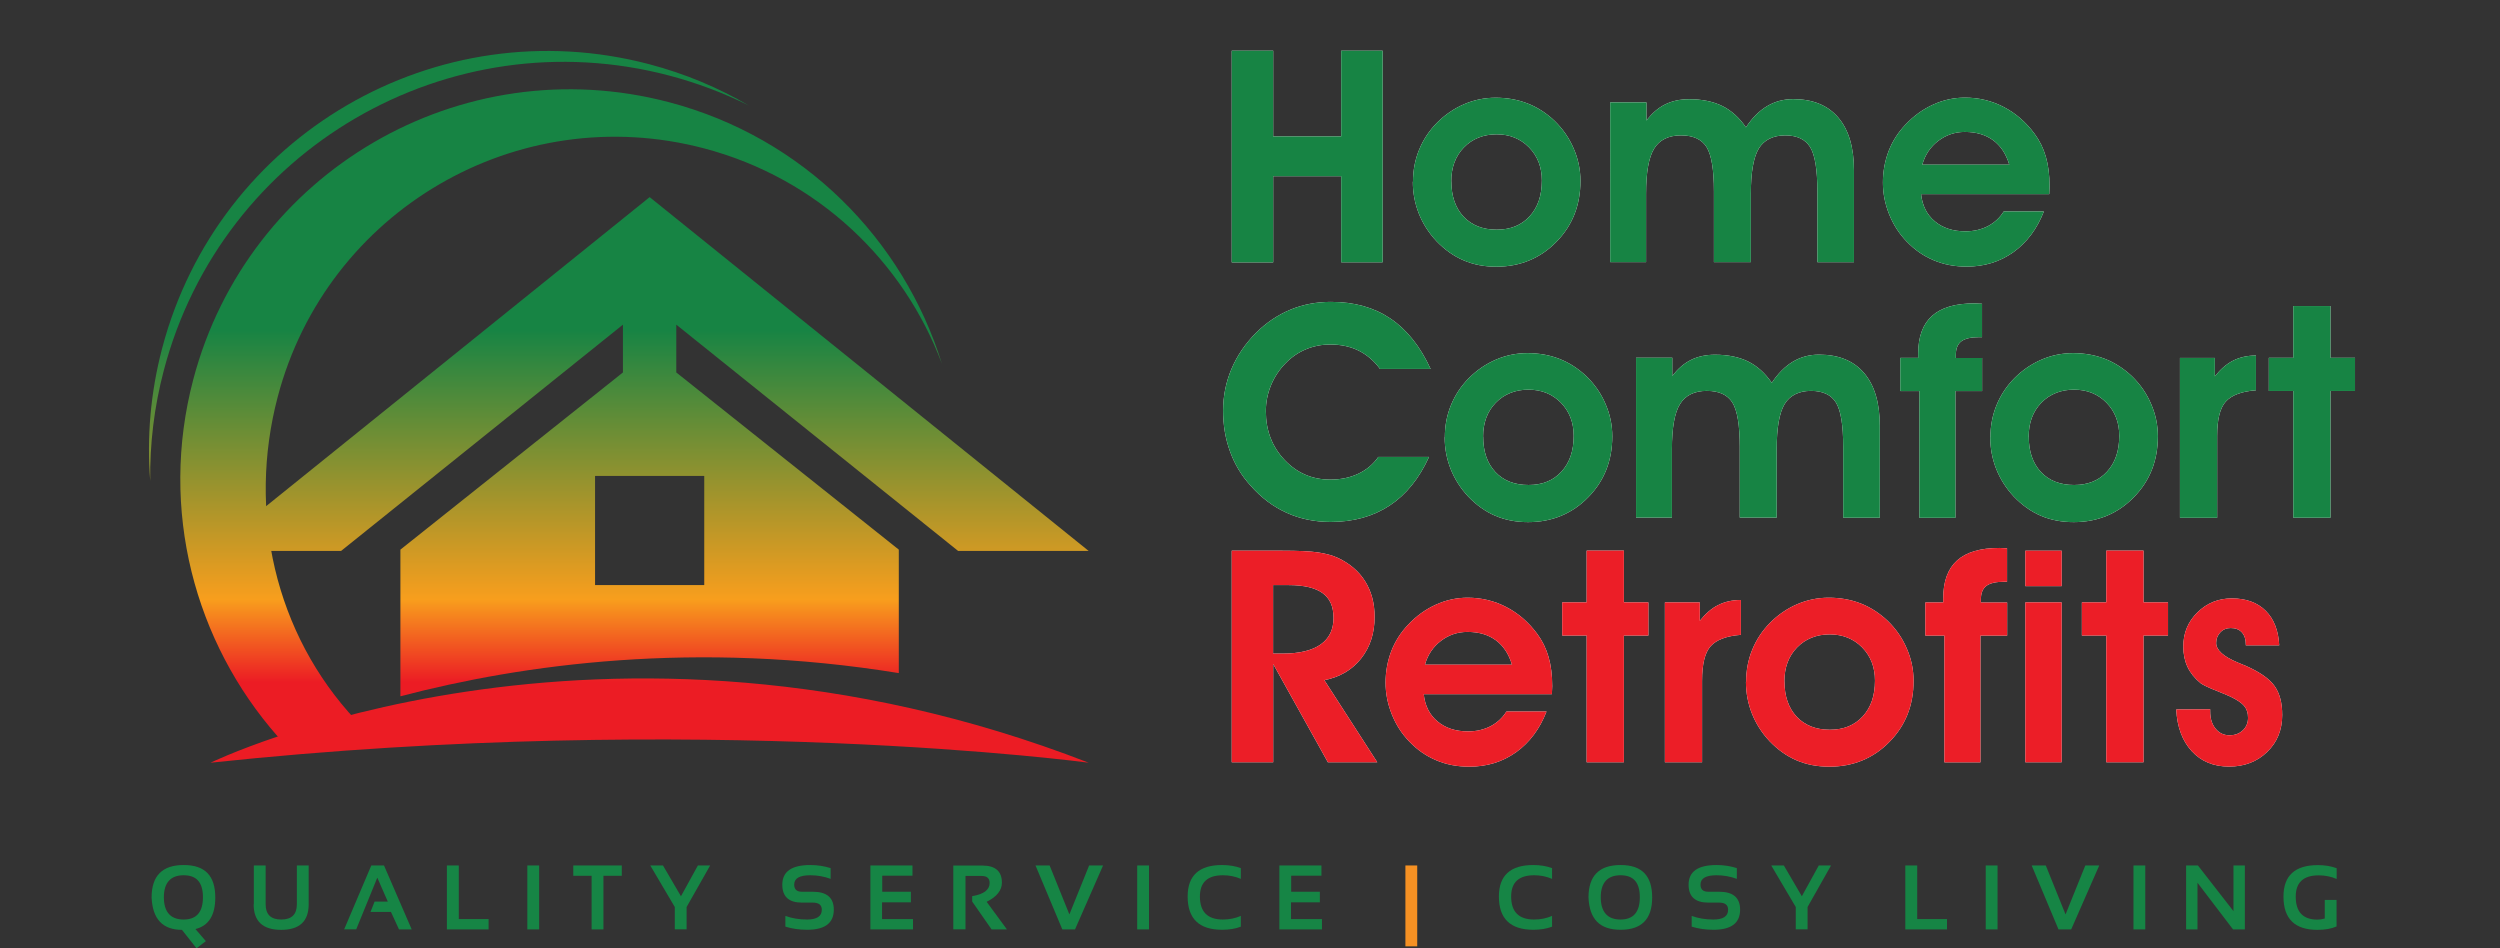 <?xml version="1.0" encoding="UTF-8"?>
<svg id="Layer_1" xmlns="http://www.w3.org/2000/svg" baseProfile="tiny" version="1.2" xmlns:xlink="http://www.w3.org/1999/xlink" viewBox="0 0 283.46 107.51">
  <rect x="0" y="0" width="283.46" height="107.51" fill="#333333" stroke="none"/>
  <!-- Generator: Adobe Illustrator 29.8.3, SVG Export Plug-In . SVG Version: 2.1.1 Build 3)  -->
  <defs>
    <linearGradient id="linear-gradient" x1="73.66" y1="37.42" x2="73.66" y2="84.41" gradientUnits="userSpaceOnUse">
      <stop offset="0" stop-color="#178444"/>
      <stop offset=".65" stop-color="#f89e1d"/>
      <stop offset=".85" stop-color="#ec1c24"/>
    </linearGradient>
    <linearGradient id="linear-gradient1" x1="63.61" y1="37.42" x2="63.61" y2="84.41" xlink:href="#linear-gradient"/>
    <linearGradient id="linear-gradient2" x1="50.89" y1="37.42" x2="50.89" y2="84.41" gradientUnits="userSpaceOnUse">
      <stop offset="0" stop-color="#178444"/>
      <stop offset=".65" stop-color="#f89e1d"/>
      <stop offset=".85" stop-color="#f16723"/>
    </linearGradient>
    <linearGradient id="linear-gradient3" y1="37.42" y2="84.41" xlink:href="#linear-gradient"/>
  </defs>
  <g>
    <g>
      <g>
        <path d="M144.36,86.43h-4.7v-23.99h5.7c1.81,0,3.16.06,4.05.19.88.13,1.64.33,2.27.62,1.36.64,2.4,1.53,3.11,2.67.71,1.14,1.07,2.48,1.07,4.02,0,1.86-.51,3.43-1.53,4.72-1.02,1.29-2.41,2.11-4.17,2.46l6,9.31h-5.6l-6.2-11.14v11.14ZM144.36,74.11h1.04c1.9,0,3.34-.34,4.33-1.03.98-.69,1.47-1.69,1.47-3.01s-.41-2.21-1.24-2.82c-.82-.6-2.11-.91-3.86-.91h-1.75v7.76Z" fill="#fff"/>
        <path d="M161.43,78.71c.14,1.31.66,2.34,1.56,3.09.9.75,2.05,1.13,3.47,1.13.94,0,1.79-.2,2.55-.59.75-.4,1.35-.95,1.79-1.66h4.55c-.77,1.98-1.92,3.51-3.45,4.61-1.53,1.09-3.3,1.64-5.31,1.64-1.35,0-2.6-.24-3.73-.72-1.14-.48-2.16-1.18-3.06-2.12-.86-.89-1.52-1.92-1.99-3.09-.47-1.17-.71-2.37-.71-3.6s.22-2.45.65-3.57c.43-1.11,1.07-2.12,1.92-3.01.92-.98,1.97-1.73,3.13-2.26,1.16-.53,2.37-.79,3.61-.79,1.57,0,3.04.36,4.4,1.07,1.36.71,2.52,1.72,3.48,3.02.58.78,1.01,1.65,1.29,2.62.28.97.42,2.08.42,3.33,0,.1,0,.25-.02.45-.01.2-.02.35-.02.45h-14.52ZM171.43,75.36c-.36-1.21-.97-2.13-1.82-2.76-.85-.63-1.92-.95-3.22-.95-1.12,0-2.13.34-3.02,1.02-.89.68-1.49,1.58-1.8,2.69h9.85Z" fill="#fff"/>
        <path d="M179.9,86.43v-14.37h-2.77v-3.76h2.77v-5.87h4.22v5.87h2.78v3.76h-2.78v14.37h-4.22Z" fill="#fff"/>
        <path d="M197.39,71.98c-1.64.13-2.78.56-3.43,1.29-.65.72-.97,2.03-.97,3.92v9.24h-4.22v-18.13h3.96v2.09c.64-.81,1.33-1.41,2.09-1.79.76-.38,1.61-.57,2.57-.57v3.94Z" fill="#fff"/>
        <path d="M197.98,77.29c0-1.27.23-2.49.7-3.63.47-1.15,1.15-2.17,2.03-3.06.91-.91,1.94-1.61,3.08-2.1,1.14-.49,2.33-.73,3.56-.73,1.31,0,2.51.22,3.62.65,1.1.43,2.12,1.09,3.04,1.95.94.91,1.68,1.96,2.19,3.16.52,1.19.77,2.41.77,3.67,0,1.38-.23,2.65-.68,3.79-.45,1.14-1.13,2.18-2.03,3.1-.9.93-1.93,1.64-3.08,2.12-1.15.48-2.41.72-3.76.72s-2.6-.24-3.72-.72c-1.12-.48-2.14-1.21-3.07-2.18-.88-.94-1.54-1.99-1.99-3.12-.45-1.14-.68-2.34-.68-3.6ZM202.33,77.26c0,1.68.46,3.01,1.38,4,.92.98,2.18,1.48,3.76,1.48s2.8-.5,3.73-1.51c.93-1.01,1.39-2.36,1.39-4.06,0-1.53-.49-2.78-1.46-3.77-.97-.98-2.19-1.47-3.67-1.47s-2.75.5-3.71,1.49c-.96.99-1.43,2.28-1.43,3.85Z" fill="#fff"/>
        <path d="M227.58,68.31v3.76h-3.03v14.37h-4.09v-14.37h-2.16v-3.76h2.03v-.49c0-1.91.53-3.34,1.58-4.28,1.05-.94,2.65-1.41,4.79-1.41.09,0,.23,0,.42.02.19.01.34.02.45.02v3.79h-.3c-.96,0-1.64.16-2.05.47-.41.31-.62.83-.62,1.56v.33h2.97Z" fill="#fff"/>
        <path d="M233.76,66.46h-4.12v-4.02h4.12v4.02ZM229.64,86.43v-18.13h4.12v18.13h-4.12Z" fill="#fff"/>
        <path d="M238.82,86.43v-14.37h-2.77v-3.76h2.77v-5.87h4.22v5.87h2.78v3.76h-2.78v14.37h-4.22Z" fill="#fff"/>
        <path d="M250.6,80.42v.25c0,.8.2,1.45.61,1.95.41.5.93.75,1.58.75.62,0,1.12-.19,1.51-.56.39-.37.59-.85.59-1.43,0-.54-.14-.98-.43-1.33-.29-.35-.8-.69-1.53-1.05-.42-.19-1.03-.45-1.85-.77-.81-.33-1.33-.59-1.57-.77-.67-.55-1.16-1.16-1.48-1.84-.32-.68-.48-1.45-.48-2.32,0-1.53.54-2.82,1.61-3.87,1.07-1.05,2.37-1.58,3.9-1.58,1.61,0,2.89.47,3.83,1.4.94.93,1.45,2.24,1.54,3.92h-3.79v-.1c0-.58-.15-1.04-.45-1.37-.3-.33-.72-.49-1.26-.49-.47,0-.87.16-1.18.49-.31.32-.47.73-.47,1.21,0,.79.81,1.53,2.44,2.21.43.18.76.31.99.41,1.56.7,2.63,1.46,3.2,2.27.57.81.86,1.9.86,3.27,0,1.69-.57,3.09-1.71,4.19-1.14,1.1-2.58,1.66-4.32,1.66s-3.16-.58-4.23-1.75c-1.07-1.16-1.66-2.74-1.76-4.73l3.86-.02Z" fill="#fff"/>
      </g>
      <g>
        <path d="M144.36,86.43h-4.7v-23.99h5.7c1.81,0,3.16.06,4.05.19.88.13,1.64.33,2.27.62,1.36.64,2.4,1.53,3.11,2.67.71,1.14,1.07,2.48,1.07,4.02,0,1.86-.51,3.43-1.53,4.72-1.02,1.29-2.41,2.11-4.17,2.46l6,9.31h-5.6l-6.2-11.14v11.14ZM144.36,74.11h1.04c1.9,0,3.34-.34,4.33-1.03.98-.69,1.47-1.69,1.47-3.01s-.41-2.21-1.24-2.82c-.82-.6-2.11-.91-3.86-.91h-1.75v7.76Z" fill="#ec1e27"/>
        <path d="M161.43,78.71c.14,1.31.66,2.34,1.56,3.09.9.75,2.05,1.13,3.47,1.13.94,0,1.79-.2,2.55-.59.75-.4,1.35-.95,1.79-1.66h4.55c-.77,1.98-1.92,3.51-3.45,4.61-1.53,1.09-3.3,1.64-5.31,1.64-1.35,0-2.6-.24-3.73-.72-1.14-.48-2.16-1.18-3.06-2.12-.86-.89-1.52-1.92-1.99-3.09-.47-1.17-.71-2.37-.71-3.6s.22-2.45.65-3.57c.43-1.11,1.07-2.12,1.92-3.01.92-.98,1.97-1.73,3.13-2.26,1.16-.53,2.37-.79,3.61-.79,1.57,0,3.04.36,4.4,1.07,1.36.71,2.52,1.72,3.48,3.02.58.78,1.01,1.65,1.29,2.62.28.97.42,2.08.42,3.33,0,.1,0,.25-.02.45-.01.2-.02.35-.02.45h-14.52ZM171.43,75.36c-.36-1.21-.97-2.13-1.82-2.76-.85-.63-1.92-.95-3.22-.95-1.12,0-2.13.34-3.02,1.02-.89.68-1.49,1.58-1.8,2.69h9.85Z" fill="#ec1e27"/>
        <path d="M179.9,86.43v-14.37h-2.77v-3.76h2.77v-5.87h4.22v5.87h2.78v3.76h-2.78v14.37h-4.22Z" fill="#ec1e27"/>
        <path d="M197.39,71.98c-1.64.13-2.78.56-3.43,1.29-.65.72-.97,2.03-.97,3.92v9.24h-4.22v-18.13h3.96v2.09c.64-.81,1.33-1.41,2.09-1.79.76-.38,1.61-.57,2.57-.57v3.94Z" fill="#ec1e27"/>
        <path d="M197.98,77.29c0-1.27.23-2.49.7-3.63.47-1.15,1.15-2.17,2.03-3.06.91-.91,1.94-1.61,3.08-2.1,1.14-.49,2.33-.73,3.56-.73,1.31,0,2.51.22,3.62.65,1.1.43,2.12,1.09,3.04,1.95.94.91,1.68,1.96,2.19,3.16.52,1.19.77,2.41.77,3.67,0,1.38-.23,2.65-.68,3.79-.45,1.14-1.13,2.18-2.03,3.1-.9.93-1.93,1.64-3.08,2.12-1.15.48-2.41.72-3.76.72s-2.6-.24-3.72-.72c-1.12-.48-2.14-1.21-3.07-2.18-.88-.94-1.54-1.99-1.99-3.12-.45-1.14-.68-2.34-.68-3.6ZM202.33,77.26c0,1.68.46,3.01,1.38,4,.92.98,2.18,1.48,3.76,1.48s2.8-.5,3.73-1.51c.93-1.01,1.39-2.36,1.39-4.06,0-1.53-.49-2.78-1.46-3.77-.97-.98-2.19-1.47-3.67-1.47s-2.75.5-3.71,1.49c-.96.99-1.43,2.28-1.43,3.85Z" fill="#ec1e27"/>
        <path d="M227.58,68.31v3.76h-3.03v14.37h-4.09v-14.37h-2.16v-3.76h2.03v-.49c0-1.91.53-3.34,1.58-4.28,1.05-.94,2.65-1.41,4.79-1.41.09,0,.23,0,.42.02.19.01.34.02.45.02v3.79h-.3c-.96,0-1.64.16-2.05.47-.41.31-.62.83-.62,1.56v.33h2.97Z" fill="#ec1e27"/>
        <path d="M233.76,66.46h-4.12v-4.02h4.12v4.02ZM229.64,86.43v-18.13h4.12v18.13h-4.12Z" fill="#ec1e27"/>
        <path d="M238.82,86.43v-14.37h-2.77v-3.76h2.77v-5.87h4.22v5.87h2.78v3.76h-2.78v14.37h-4.22Z" fill="#ec1e27"/>
        <path d="M250.6,80.42v.25c0,.8.2,1.45.61,1.95.41.5.93.75,1.58.75.62,0,1.12-.19,1.51-.56.39-.37.59-.85.59-1.43,0-.54-.14-.98-.43-1.33-.29-.35-.8-.69-1.53-1.05-.42-.19-1.03-.45-1.85-.77-.81-.33-1.33-.59-1.57-.77-.67-.55-1.16-1.16-1.48-1.84-.32-.68-.48-1.45-.48-2.32,0-1.53.54-2.82,1.61-3.87,1.07-1.05,2.37-1.58,3.9-1.58,1.61,0,2.89.47,3.83,1.4.94.93,1.45,2.24,1.54,3.92h-3.79v-.1c0-.58-.15-1.04-.45-1.37-.3-.33-.72-.49-1.26-.49-.47,0-.87.16-1.18.49-.31.32-.47.73-.47,1.21,0,.79.81,1.53,2.44,2.21.43.18.76.31.99.41,1.56.7,2.63,1.46,3.2,2.27.57.81.86,1.9.86,3.27,0,1.69-.57,3.09-1.71,4.19-1.14,1.1-2.58,1.66-4.32,1.66s-3.16-.58-4.23-1.75c-1.07-1.16-1.66-2.74-1.76-4.73l3.86-.02Z" fill="#ec1e27"/>
      </g>
    </g>
    <g>
      <g>
        <path d="M162.2,41.83h-5.73c-.68-.92-1.49-1.61-2.43-2.08-.94-.46-2.01-.69-3.21-.69-.97,0-1.88.18-2.75.54-.87.36-1.64.89-2.31,1.58-.71.72-1.27,1.56-1.66,2.51-.39.95-.58,1.93-.58,2.93,0,2.2.71,4.04,2.12,5.53,1.41,1.49,3.14,2.23,5.18,2.23,1.18,0,2.23-.22,3.17-.66.94-.44,1.7-1.08,2.28-1.91h5.75c-1.12,2.45-2.61,4.29-4.48,5.52-1.87,1.23-4.1,1.85-6.69,1.85-1.8,0-3.46-.35-4.98-1.04-1.52-.69-2.89-1.72-4.09-3.08-1.02-1.13-1.8-2.42-2.32-3.86-.53-1.44-.79-2.99-.79-4.64s.32-3.25.96-4.75c.64-1.5,1.57-2.86,2.8-4.1,1.16-1.14,2.46-2.01,3.88-2.6,1.42-.59,2.95-.88,4.59-.88,2.63,0,4.87.63,6.73,1.88,1.86,1.25,3.39,3.16,4.57,5.72Z" fill="#fff"/>
        <path d="M163.82,49.56c0-1.27.23-2.49.7-3.63.47-1.15,1.15-2.17,2.03-3.06.91-.91,1.94-1.61,3.08-2.1,1.14-.49,2.33-.73,3.56-.73,1.31,0,2.51.22,3.62.65,1.1.43,2.12,1.09,3.04,1.95.94.91,1.68,1.96,2.19,3.16.52,1.19.77,2.41.77,3.67,0,1.38-.23,2.65-.68,3.79-.45,1.14-1.13,2.18-2.03,3.1-.9.93-1.93,1.64-3.08,2.12-1.15.48-2.41.72-3.76.72s-2.6-.24-3.72-.72c-1.12-.48-2.14-1.21-3.07-2.18-.88-.94-1.54-1.99-1.99-3.12-.45-1.14-.68-2.34-.68-3.6ZM168.17,49.52c0,1.68.46,3.01,1.38,4,.92.98,2.18,1.47,3.76,1.47s2.8-.5,3.73-1.51c.93-1.01,1.39-2.36,1.39-4.06,0-1.53-.49-2.78-1.46-3.77-.97-.98-2.19-1.47-3.67-1.47s-2.75.5-3.71,1.49c-.96.99-1.43,2.28-1.43,3.85Z" fill="#fff"/>
        <path d="M189.61,40.58v2.06c.62-.82,1.32-1.43,2.12-1.83.8-.4,1.71-.59,2.73-.59,1.46,0,2.71.26,3.75.77,1.04.52,1.93,1.32,2.68,2.42.71-1.08,1.52-1.88,2.41-2.41.89-.53,1.87-.79,2.95-.79,2.22,0,3.92.7,5.11,2.09,1.19,1.4,1.78,3.39,1.78,6v10.4h-4.15v-8.03c0-2.46-.27-4.13-.82-5.02-.54-.88-1.49-1.33-2.83-1.33s-2.39.5-2.99,1.49c-.6.99-.9,2.7-.9,5.12v7.76h-4.19v-8.03c0-2.45-.28-4.12-.83-5.01-.56-.89-1.52-1.33-2.91-1.33s-2.42.5-3.03,1.49c-.62.99-.92,2.7-.92,5.12v7.76h-4.07v-18.13h4.12Z" fill="#fff"/>
        <path d="M224.74,40.58v3.76h-3.03v14.37h-4.09v-14.37h-2.16v-3.76h2.03v-.49c0-1.91.53-3.34,1.58-4.28,1.05-.94,2.65-1.41,4.79-1.41.09,0,.23,0,.42.02.19.01.34.02.45.02v3.79h-.3c-.96,0-1.64.16-2.05.47-.41.31-.62.83-.62,1.56v.33h2.97Z" fill="#fff"/>
        <path d="M225.68,49.56c0-1.27.23-2.49.7-3.63.47-1.15,1.15-2.17,2.03-3.06.91-.91,1.94-1.61,3.08-2.1,1.14-.49,2.33-.73,3.56-.73,1.31,0,2.51.22,3.62.65,1.1.43,2.12,1.09,3.04,1.95.94.91,1.68,1.96,2.19,3.16.52,1.19.77,2.41.77,3.67,0,1.38-.23,2.65-.68,3.79-.45,1.14-1.13,2.18-2.03,3.1-.9.93-1.93,1.64-3.08,2.12-1.15.48-2.41.72-3.76.72s-2.6-.24-3.72-.72c-1.12-.48-2.14-1.21-3.07-2.18-.88-.94-1.54-1.99-1.99-3.12-.45-1.14-.68-2.34-.68-3.6ZM230.03,49.52c0,1.68.46,3.01,1.38,4,.92.98,2.18,1.47,3.76,1.47s2.8-.5,3.73-1.51c.93-1.01,1.39-2.36,1.39-4.06,0-1.53-.49-2.78-1.46-3.77-.97-.98-2.19-1.47-3.67-1.47s-2.75.5-3.71,1.49c-.96.99-1.43,2.28-1.43,3.85Z" fill="#fff"/>
        <path d="M255.79,44.25c-1.64.13-2.78.56-3.43,1.29-.65.72-.97,2.03-.97,3.92v9.25h-4.22v-18.13h3.96v2.09c.64-.81,1.33-1.41,2.09-1.79.76-.38,1.61-.57,2.57-.57v3.94Z" fill="#fff"/>
        <path d="M260.02,58.7v-14.37h-2.77v-3.76h2.77v-5.87h4.22v5.87h2.78v3.76h-2.78v14.37h-4.22Z" fill="#fff"/>
      </g>
      <g>
        <path d="M162.2,41.83h-5.73c-.68-.92-1.49-1.61-2.43-2.08-.94-.46-2.01-.69-3.21-.69-.97,0-1.88.18-2.75.54-.87.36-1.64.89-2.31,1.58-.71.72-1.27,1.56-1.66,2.51-.39.95-.58,1.93-.58,2.93,0,2.2.71,4.04,2.12,5.53,1.41,1.49,3.14,2.23,5.18,2.23,1.18,0,2.23-.22,3.17-.66.94-.44,1.7-1.08,2.28-1.91h5.75c-1.12,2.45-2.61,4.29-4.48,5.52-1.87,1.23-4.1,1.85-6.69,1.85-1.8,0-3.46-.35-4.98-1.04-1.52-.69-2.89-1.72-4.09-3.08-1.02-1.13-1.8-2.42-2.32-3.86-.53-1.44-.79-2.99-.79-4.64s.32-3.25.96-4.75c.64-1.5,1.57-2.86,2.8-4.1,1.16-1.14,2.46-2.01,3.88-2.6,1.42-.59,2.95-.88,4.59-.88,2.63,0,4.87.63,6.73,1.88,1.86,1.25,3.39,3.16,4.57,5.72Z" fill="#178444"/>
        <path d="M163.82,49.56c0-1.27.23-2.49.7-3.63.47-1.15,1.15-2.17,2.03-3.06.91-.91,1.94-1.61,3.08-2.1,1.14-.49,2.33-.73,3.56-.73,1.31,0,2.51.22,3.62.65,1.1.43,2.12,1.09,3.04,1.95.94.91,1.68,1.96,2.19,3.16.52,1.19.77,2.41.77,3.67,0,1.38-.23,2.65-.68,3.79-.45,1.14-1.13,2.18-2.03,3.1-.9.93-1.93,1.64-3.08,2.12-1.15.48-2.41.72-3.76.72s-2.6-.24-3.72-.72c-1.12-.48-2.14-1.21-3.07-2.18-.88-.94-1.54-1.99-1.99-3.12-.45-1.14-.68-2.34-.68-3.6ZM168.17,49.52c0,1.68.46,3.01,1.38,4,.92.98,2.18,1.47,3.76,1.47s2.8-.5,3.73-1.51c.93-1.01,1.39-2.36,1.39-4.06,0-1.53-.49-2.78-1.46-3.77-.97-.98-2.19-1.47-3.67-1.47s-2.75.5-3.71,1.49c-.96.99-1.43,2.28-1.43,3.85Z" fill="#178444"/>
        <path d="M189.61,40.58v2.06c.62-.82,1.32-1.43,2.12-1.83.8-.4,1.71-.59,2.73-.59,1.46,0,2.71.26,3.75.77,1.04.52,1.93,1.32,2.68,2.42.71-1.08,1.52-1.88,2.41-2.41.89-.53,1.87-.79,2.95-.79,2.22,0,3.92.7,5.11,2.09,1.19,1.4,1.78,3.39,1.78,6v10.4h-4.15v-8.03c0-2.46-.27-4.13-.82-5.02-.54-.88-1.49-1.33-2.83-1.33s-2.39.5-2.99,1.49c-.6.99-.9,2.7-.9,5.12v7.76h-4.19v-8.03c0-2.45-.28-4.12-.83-5.01-.56-.89-1.52-1.33-2.91-1.33s-2.42.5-3.03,1.49c-.62.99-.92,2.7-.92,5.12v7.76h-4.07v-18.13h4.12Z" fill="#178444"/>
        <path d="M224.74,40.58v3.76h-3.03v14.37h-4.09v-14.37h-2.16v-3.76h2.03v-.49c0-1.91.53-3.34,1.58-4.28,1.05-.94,2.65-1.41,4.79-1.41.09,0,.23,0,.42.02.19.01.34.02.45.02v3.79h-.3c-.96,0-1.64.16-2.05.47-.41.31-.62.83-.62,1.56v.33h2.97Z" fill="#178444"/>
        <path d="M225.68,49.56c0-1.27.23-2.49.7-3.63.47-1.15,1.15-2.17,2.03-3.06.91-.91,1.94-1.61,3.08-2.1,1.14-.49,2.33-.73,3.56-.73,1.31,0,2.51.22,3.62.65,1.1.43,2.12,1.09,3.04,1.95.94.91,1.68,1.96,2.19,3.16.52,1.19.77,2.41.77,3.67,0,1.38-.23,2.65-.68,3.79-.45,1.14-1.13,2.18-2.03,3.1-.9.93-1.93,1.64-3.08,2.12-1.15.48-2.41.72-3.76.72s-2.6-.24-3.72-.72c-1.12-.48-2.14-1.21-3.07-2.18-.88-.94-1.54-1.99-1.99-3.12-.45-1.14-.68-2.34-.68-3.6ZM230.03,49.52c0,1.68.46,3.01,1.38,4,.92.98,2.18,1.47,3.76,1.47s2.8-.5,3.73-1.51c.93-1.01,1.39-2.36,1.39-4.06,0-1.53-.49-2.78-1.46-3.77-.97-.98-2.19-1.47-3.67-1.47s-2.75.5-3.71,1.49c-.96.99-1.43,2.28-1.43,3.85Z" fill="#178444"/>
        <path d="M255.79,44.25c-1.64.13-2.78.56-3.43,1.29-.65.72-.97,2.03-.97,3.92v9.25h-4.22v-18.13h3.96v2.09c.64-.81,1.33-1.41,2.09-1.79.76-.38,1.61-.57,2.57-.57v3.94Z" fill="#178444"/>
        <path d="M260.02,58.7v-14.37h-2.77v-3.76h2.77v-5.87h4.22v5.87h2.78v3.76h-2.78v14.37h-4.22Z" fill="#178444"/>
      </g>
    </g>
    <g>
      <g>
        <path d="M144.36,19.99v9.76h-4.7V5.75h4.7v9.72h7.71V5.75h4.7v23.99h-4.7v-9.76h-7.71Z" fill="#fff"/>
        <path d="M160.21,20.6c0-1.27.23-2.49.7-3.63.47-1.15,1.15-2.17,2.03-3.06.91-.91,1.94-1.61,3.08-2.1,1.14-.49,2.33-.73,3.56-.73,1.31,0,2.51.22,3.62.65,1.1.43,2.12,1.08,3.04,1.95.94.91,1.68,1.96,2.19,3.16.52,1.19.77,2.41.77,3.67,0,1.38-.23,2.65-.68,3.79-.45,1.14-1.13,2.18-2.03,3.1-.9.93-1.93,1.64-3.08,2.12-1.15.48-2.41.72-3.76.72s-2.6-.24-3.72-.73c-1.12-.48-2.14-1.21-3.07-2.18-.88-.94-1.54-1.99-1.99-3.12-.45-1.14-.68-2.34-.68-3.6ZM164.56,20.56c0,1.68.46,3.01,1.38,4,.92.98,2.18,1.48,3.76,1.48s2.8-.5,3.73-1.51c.93-1.01,1.39-2.36,1.39-4.06,0-1.53-.49-2.78-1.46-3.77-.97-.98-2.19-1.47-3.67-1.47s-2.75.5-3.71,1.49c-.96.99-1.43,2.28-1.43,3.85Z" fill="#fff"/>
        <path d="M186.68,11.61v2.06c.62-.82,1.32-1.43,2.12-1.83.8-.4,1.71-.59,2.73-.59,1.46,0,2.71.26,3.75.77,1.04.52,1.93,1.32,2.68,2.42.71-1.08,1.52-1.88,2.41-2.41.89-.53,1.87-.79,2.95-.79,2.22,0,3.92.7,5.11,2.09,1.19,1.4,1.78,3.39,1.78,6v10.4h-4.15v-8.03c0-2.46-.27-4.13-.82-5.02-.54-.88-1.49-1.33-2.83-1.33s-2.39.5-2.99,1.49c-.6.99-.9,2.7-.9,5.12v7.76h-4.19v-8.03c0-2.45-.28-4.12-.83-5.01-.56-.89-1.52-1.33-2.91-1.33s-2.42.5-3.03,1.49c-.62.99-.92,2.7-.92,5.12v7.76h-4.07V11.61h4.12Z" fill="#fff"/>
        <path d="M217.82,22.01c.14,1.31.66,2.34,1.56,3.09.9.75,2.05,1.13,3.47,1.13.94,0,1.79-.2,2.55-.59.75-.4,1.35-.95,1.79-1.66h4.55c-.77,1.98-1.92,3.51-3.45,4.61-1.53,1.09-3.3,1.64-5.31,1.64-1.35,0-2.6-.24-3.73-.72-1.14-.48-2.16-1.18-3.06-2.12-.86-.89-1.52-1.92-1.99-3.09-.47-1.17-.71-2.37-.71-3.6s.22-2.45.65-3.57c.43-1.11,1.07-2.12,1.92-3.01.92-.98,1.97-1.73,3.13-2.26,1.16-.53,2.37-.79,3.61-.79,1.57,0,3.04.36,4.4,1.07,1.36.71,2.52,1.72,3.48,3.02.58.78,1.01,1.65,1.29,2.62.28.97.42,2.08.42,3.33,0,.1,0,.25-.02.45-.01.2-.02.35-.02.45h-14.52ZM227.82,18.67c-.36-1.21-.97-2.13-1.82-2.76-.85-.63-1.92-.95-3.22-.95-1.12,0-2.13.34-3.02,1.02-.89.68-1.49,1.58-1.8,2.69h9.85Z" fill="#fff"/>
      </g>
      <g>
        <path d="M144.36,19.99v9.76h-4.7V5.75h4.7v9.72h7.71V5.75h4.7v23.99h-4.7v-9.76h-7.71Z" fill="#178444"/>
        <path d="M160.21,20.6c0-1.27.23-2.49.7-3.63.47-1.15,1.15-2.17,2.03-3.06.91-.91,1.94-1.61,3.08-2.1,1.14-.49,2.33-.73,3.56-.73,1.31,0,2.51.22,3.62.65,1.1.43,2.12,1.08,3.04,1.95.94.91,1.68,1.96,2.19,3.16.52,1.19.77,2.41.77,3.67,0,1.38-.23,2.65-.68,3.79-.45,1.14-1.13,2.18-2.03,3.1-.9.93-1.93,1.64-3.08,2.12-1.15.48-2.41.72-3.76.72s-2.6-.24-3.72-.73c-1.12-.48-2.14-1.21-3.07-2.18-.88-.94-1.54-1.99-1.99-3.12-.45-1.14-.68-2.34-.68-3.6ZM164.56,20.56c0,1.68.46,3.01,1.38,4,.92.98,2.18,1.48,3.76,1.48s2.8-.5,3.73-1.51c.93-1.01,1.39-2.36,1.39-4.06,0-1.53-.49-2.78-1.46-3.77-.97-.98-2.19-1.47-3.67-1.47s-2.75.5-3.71,1.49c-.96.99-1.43,2.28-1.43,3.85Z" fill="#178444"/>
        <path d="M186.68,11.61v2.06c.62-.82,1.32-1.43,2.12-1.83.8-.4,1.71-.59,2.73-.59,1.46,0,2.71.26,3.75.77,1.04.52,1.93,1.32,2.68,2.42.71-1.08,1.52-1.88,2.41-2.41.89-.53,1.87-.79,2.95-.79,2.22,0,3.92.7,5.11,2.09,1.19,1.4,1.78,3.39,1.78,6v10.4h-4.15v-8.03c0-2.46-.27-4.13-.82-5.02-.54-.88-1.49-1.33-2.83-1.33s-2.39.5-2.99,1.49c-.6.99-.9,2.7-.9,5.12v7.76h-4.19v-8.03c0-2.45-.28-4.12-.83-5.01-.56-.89-1.52-1.33-2.91-1.33s-2.42.5-3.03,1.49c-.62.99-.92,2.7-.92,5.12v7.76h-4.07V11.61h4.12Z" fill="#178444"/>
        <path d="M217.82,22.01c.14,1.31.66,2.34,1.56,3.09.9.75,2.05,1.13,3.47,1.13.94,0,1.79-.2,2.55-.59.75-.4,1.35-.95,1.79-1.66h4.55c-.77,1.98-1.92,3.51-3.45,4.61-1.53,1.09-3.3,1.64-5.31,1.64-1.35,0-2.6-.24-3.73-.72-1.14-.48-2.16-1.18-3.06-2.12-.86-.89-1.52-1.92-1.99-3.09-.47-1.17-.71-2.37-.71-3.6s.22-2.45.65-3.57c.43-1.11,1.07-2.12,1.92-3.01.92-.98,1.97-1.73,3.13-2.26,1.16-.53,2.37-.79,3.61-.79,1.57,0,3.04.36,4.4,1.07,1.36.71,2.52,1.72,3.48,3.02.58.78,1.01,1.65,1.29,2.62.28.97.42,2.08.42,3.33,0,.1,0,.25-.02.45-.01.2-.02.35-.02.45h-14.52ZM227.82,18.67c-.36-1.21-.97-2.13-1.82-2.76-.85-.63-1.92-.95-3.22-.95-1.12,0-2.13.34-3.02,1.02-.89.68-1.49,1.58-1.8,2.69h9.85Z" fill="#178444"/>
      </g>
    </g>
  </g>
  <path d="M70.63,36.81v5.42l-25.23,20.09v16.63c13.86-3.64,33.52-6.37,56.51-2.63v-14l-25.23-20.09v-5.42l31.96,25.66h14.8l-49.78-40.12L23.87,62.47h14.8l31.96-25.66ZM79.85,53.96v12.38h-12.38v-12.38h12.38Z" fill="url(#linear-gradient)"/>
  <path d="M40.38,81.7c-9.26-9.87-12.31-23.74-8.89-36.71,5.57-21.13,27.2-33.74,48.33-28.17,12.91,3.4,22.63,12.81,26.98,24.43-4.36-14.06-15.65-25.63-30.94-29.66-23.58-6.21-47.74,7.87-53.95,31.45-3.89,14.78.18,29.78,9.57,40.45,2.68,1.7,5.78-.81,8.9-1.79Z" fill="url(#linear-gradient1)"/>
  <path d="M18.58,41.97C25.18,16.92,50.84,1.97,75.89,8.57c3.17.84,6.18,1.98,9.01,3.39-3.45-2.02-7.23-3.61-11.29-4.68C49.47.92,24.75,15.33,18.39,39.47c-1.33,5.05-1.75,10.13-1.36,15.05-.05-4.14.44-8.35,1.55-12.55Z" fill="url(#linear-gradient2)"/>
  <path d="M23.87,86.48s44.19-21.5,99.57,0c0,0-43.97-5.93-99.57,0Z" fill="url(#linear-gradient3)"/>
  <g>
    <path d="M17.19,101.76c0-2.46,1.21-3.68,3.64-3.68s3.58,1.23,3.58,3.68c0,2.02-.75,3.21-2.25,3.58l1.18,1.37-1.06.81-1.65-2.09c-2.18,0-3.33-1.22-3.44-3.66ZM20.82,104.26c1.46,0,2.19-.84,2.19-2.53s-.73-2.49-2.19-2.49-2.24.83-2.24,2.49.75,2.53,2.24,2.53Z" fill="#168545"/>
    <path d="M28.78,102.53v-4.4h1.34v4.4c0,1.16.59,1.73,1.77,1.73s1.77-.58,1.77-1.73v-4.4h1.34v4.4c0,1.93-1.04,2.9-3.12,2.9s-3.12-.97-3.12-2.9Z" fill="#168545"/>
    <path d="M39.02,105.38l3.08-7.25h1.44l3.14,7.25h-1.44l-.91-1.98h-2.32l.46-1.17h1.5l-1.19-2.72-2.39,5.86h-1.38Z" fill="#168545"/>
    <path d="M52.02,98.13v6.08h3.38v1.17h-4.73v-7.25h1.34Z" fill="#168545"/>
    <path d="M61.13,98.13v7.25h-1.34v-7.25h1.34Z" fill="#168545"/>
    <path d="M70.5,98.13v1.17h-2.08v6.08h-1.34v-6.08h-2.08v-1.17h5.5Z" fill="#168545"/>
    <path d="M73.73,98.13h1.44l2.04,3.49,1.92-3.49h1.39l-2.67,4.71v2.53h-1.34v-2.53l-2.78-4.71Z" fill="#168545"/>
    <path d="M89.05,105.07v-1.22c.73.27,1.55.41,2.46.41,1.11,0,1.67-.37,1.67-1.11,0-.54-.34-.81-1.02-.81h-1.24c-1.48,0-2.22-.68-2.22-2.03,0-1.49,1.06-2.23,3.17-2.23.81,0,1.58.12,2.31.35v1.22c-.73-.27-1.49-.41-2.31-.41-1.22,0-1.82.35-1.82,1.06,0,.54.29.81.88.81h1.24c1.58,0,2.37.68,2.37,2.03,0,1.52-1,2.28-3.01,2.28-.92,0-1.74-.12-2.46-.35Z" fill="#168545"/>
    <path d="M103.46,98.13v1.16h-3.43v1.82h3.25v1.2h-3.27v1.9h3.51v1.17h-4.83v-7.25h4.76Z" fill="#168545"/>
    <path d="M108.09,105.37v-7.23h3.29c1.48,0,2.22.65,2.22,1.94,0,.87-.58,1.6-1.73,2.17l2.3,3.13h-1.74l-2.2-3.16v-.61c1.32-.22,1.98-.72,1.98-1.49,0-.53-.3-.8-.9-.8h-1.84v6.05h-1.37Z" fill="#168545"/>
    <path d="M125.07,98.13l-3.18,7.25h-1.44l-3.04-7.25h1.6l2.24,5.55,2.24-5.55h1.58Z" fill="#168545"/>
    <path d="M130.28,98.13v7.25h-1.34v-7.25h1.34Z" fill="#168545"/>
    <path d="M140.69,105.07c-.62.24-1.33.35-2.13.35-2.6,0-3.9-1.26-3.9-3.77,0-2.38,1.3-3.57,3.9-3.57.79,0,1.5.12,2.13.35v1.22c-.62-.27-1.3-.41-2.03-.41-1.74,0-2.61.8-2.61,2.41,0,1.74.87,2.61,2.61,2.61.73,0,1.4-.14,2.03-.41v1.22Z" fill="#168545"/>
    <path d="M149.83,98.13v1.16h-3.43v1.82h3.25v1.2h-3.27v1.9h3.51v1.17h-4.83v-7.25h4.76Z" fill="#168545"/>
    <path d="M160.69,98.13v9.17h-1.34v-9.17h1.34Z" fill="#f69123"/>
    <path d="M175.98,105.07c-.63.24-1.33.35-2.13.35-2.6,0-3.9-1.26-3.9-3.77,0-2.38,1.3-3.57,3.9-3.57.79,0,1.5.12,2.13.35v1.22c-.63-.27-1.3-.41-2.03-.41-1.74,0-2.61.8-2.61,2.41,0,1.74.87,2.61,2.61,2.61.73,0,1.4-.14,2.03-.41v1.22Z" fill="#168545"/>
    <path d="M180.11,101.76c0-2.46,1.21-3.68,3.64-3.68s3.58,1.23,3.58,3.68-1.19,3.66-3.58,3.66-3.53-1.22-3.64-3.66ZM183.74,104.26c1.46,0,2.19-.84,2.19-2.53s-.73-2.49-2.19-2.49-2.24.83-2.24,2.49.75,2.53,2.24,2.53Z" fill="#168545"/>
    <path d="M191.81,105.07v-1.22c.73.27,1.55.41,2.46.41,1.11,0,1.67-.37,1.67-1.11,0-.54-.34-.81-1.02-.81h-1.24c-1.48,0-2.22-.68-2.22-2.03,0-1.49,1.06-2.23,3.17-2.23.81,0,1.58.12,2.3.35v1.22c-.73-.27-1.49-.41-2.3-.41-1.22,0-1.82.35-1.82,1.06,0,.54.29.81.88.81h1.24c1.58,0,2.37.68,2.37,2.03,0,1.52-1,2.28-3.01,2.28-.92,0-1.74-.12-2.46-.35Z" fill="#168545"/>
    <path d="M200.82,98.13h1.44l2.04,3.49,1.92-3.49h1.39l-2.66,4.71v2.53h-1.34v-2.53l-2.78-4.71Z" fill="#168545"/>
    <path d="M217.38,98.13v6.08h3.38v1.17h-4.73v-7.25h1.34Z" fill="#168545"/>
    <path d="M226.49,98.13v7.25h-1.34v-7.25h1.34Z" fill="#168545"/>
    <path d="M238.02,98.13l-3.18,7.25h-1.44l-3.04-7.25h1.6l2.24,5.55,2.24-5.55h1.58Z" fill="#168545"/>
    <path d="M243.24,98.13v7.25h-1.34v-7.25h1.34Z" fill="#168545"/>
    <path d="M247.87,105.38v-7.25h1.34l4.03,5.18v-5.18h1.29v7.25h-1.34l-4.03-5.29v5.29h-1.29Z" fill="#168545"/>
    <path d="M264.94,105.04c-.58.26-1.32.39-2.19.39-2.56,0-3.84-1.26-3.84-3.77,0-2.38,1.3-3.57,3.9-3.57.79,0,1.5.12,2.13.35v1.22c-.63-.27-1.3-.41-2.03-.41-1.74,0-2.61.8-2.61,2.41,0,1.74.82,2.61,2.46,2.61.24,0,.52-.04.83-.12v-2.11h1.34v3.01Z" fill="#168545"/>
  </g>
</svg>